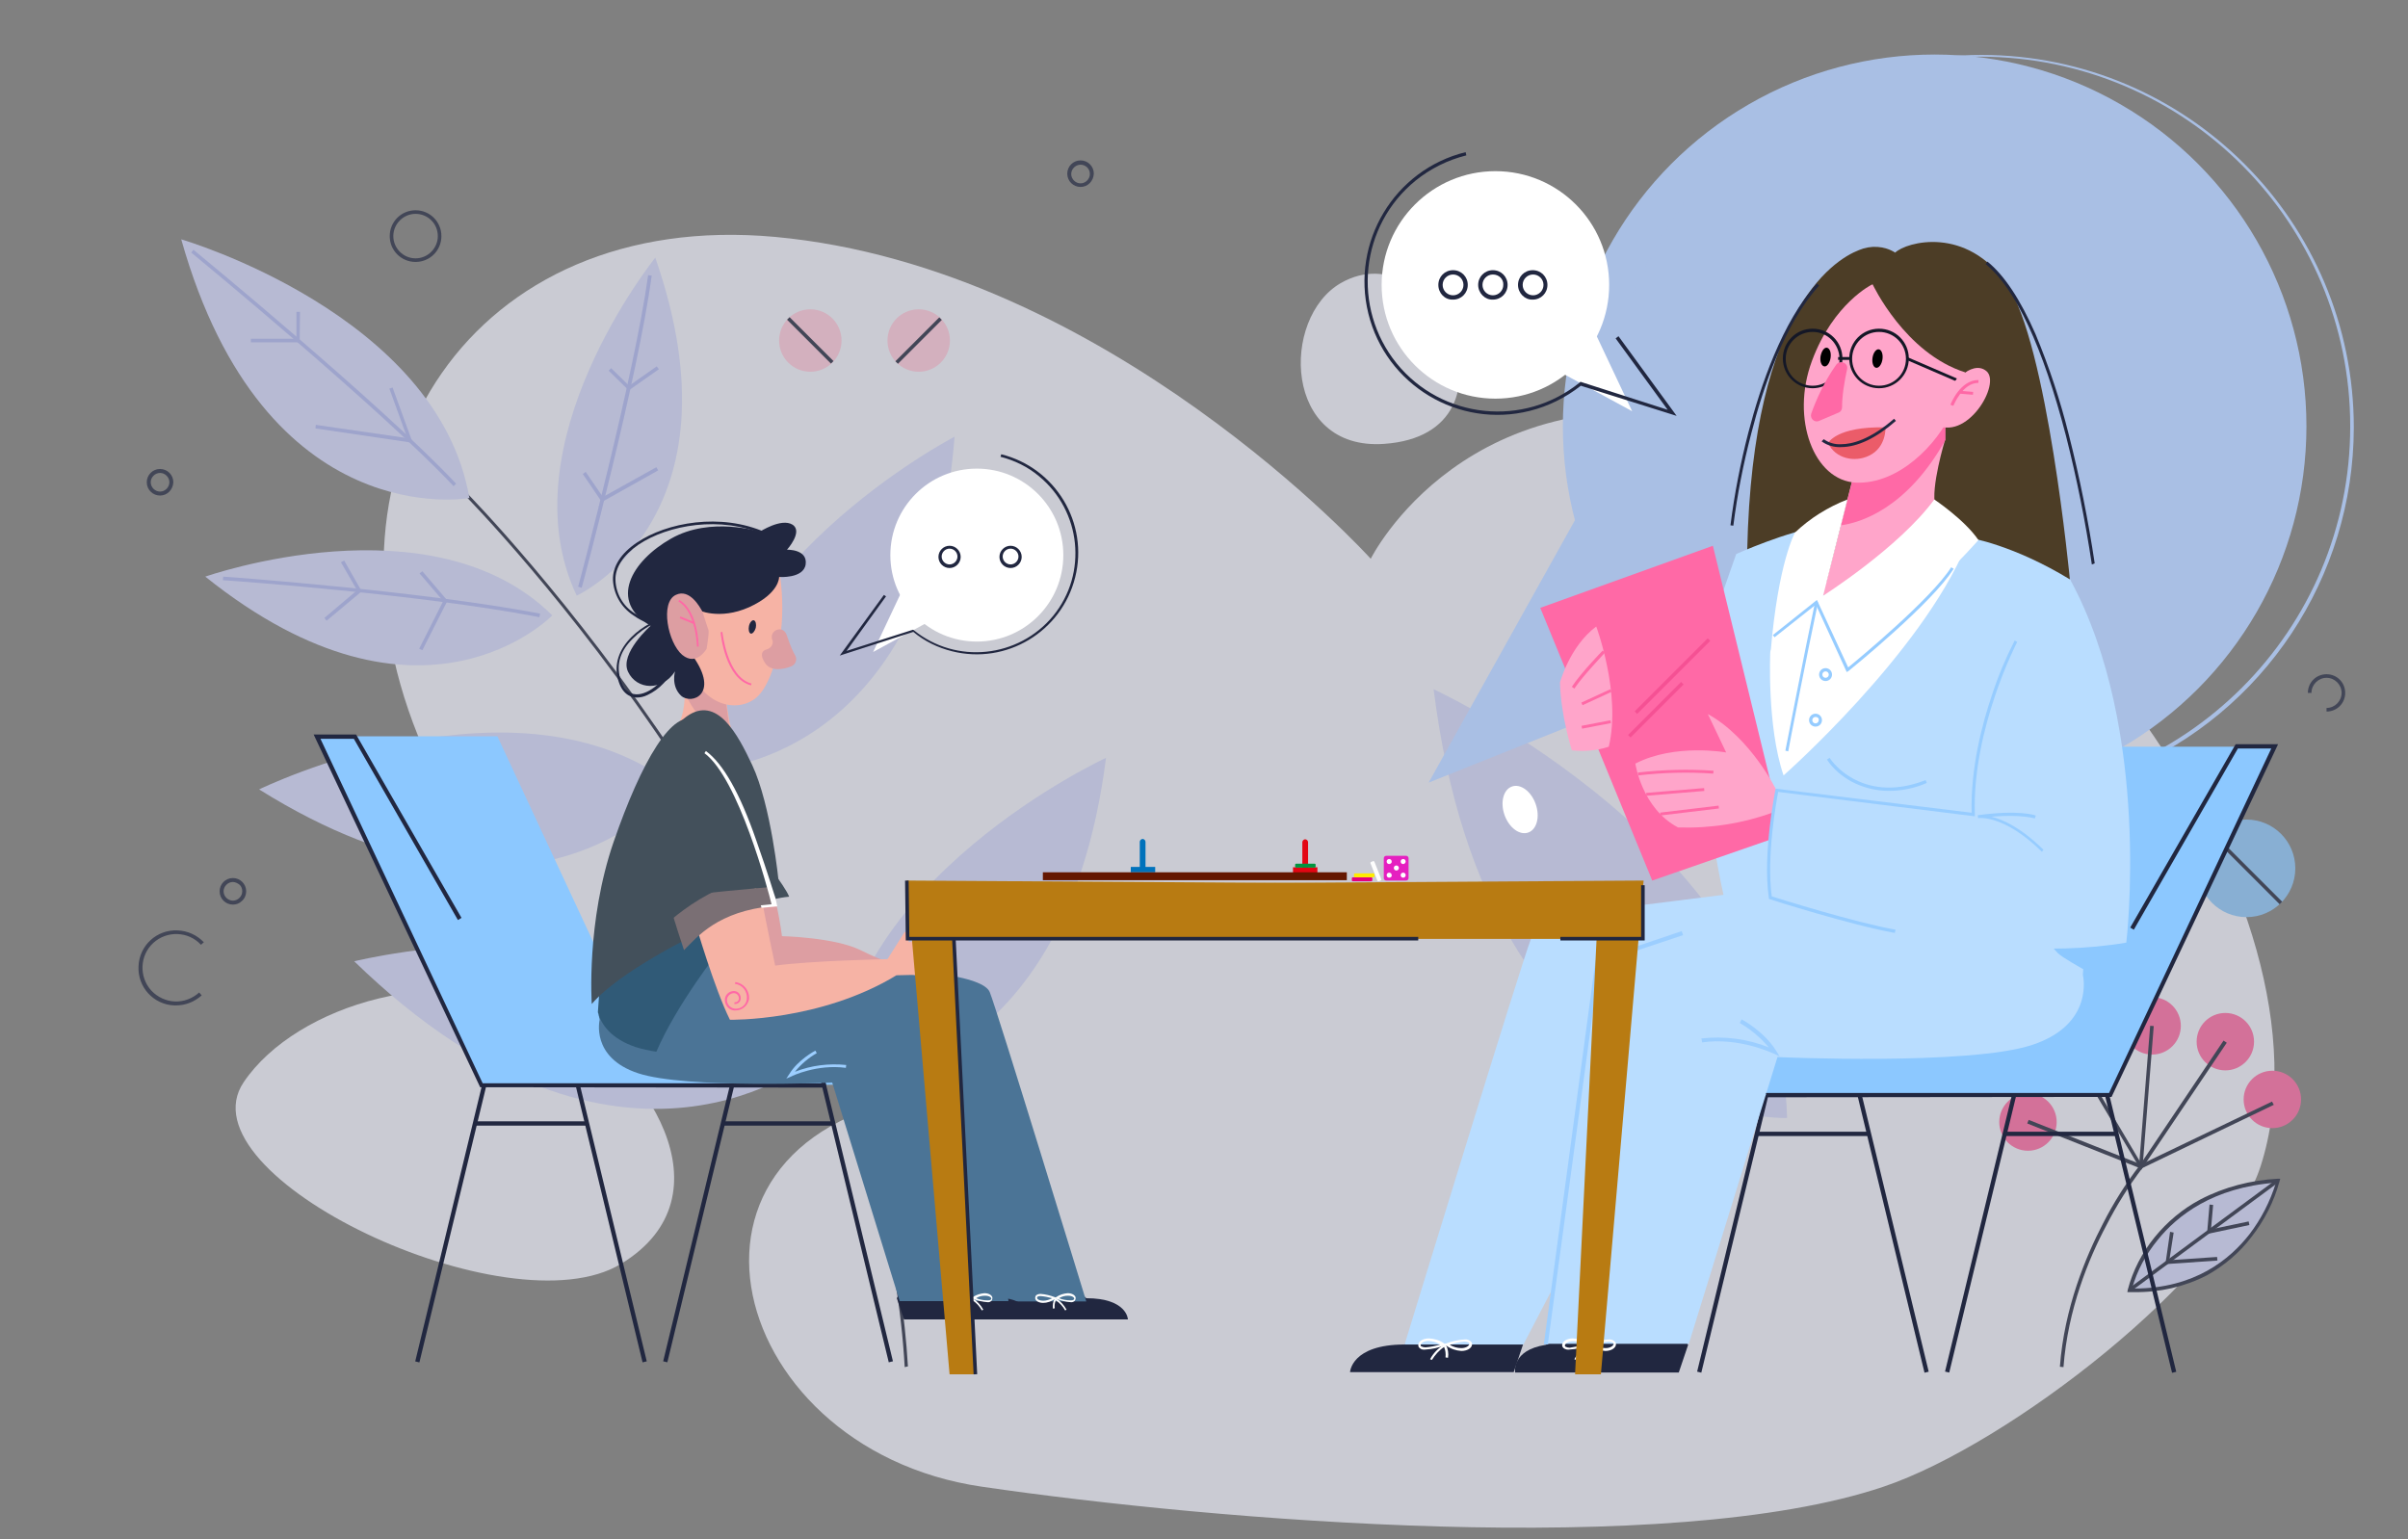 <svg xmlns="http://www.w3.org/2000/svg" xmlns:xlink="http://www.w3.org/1999/xlink" id="erh5b7g6pca1" viewBox="0 0 671 429"><rect x="0" y="0" width="671" height="429" fill="#808080" stroke="none"/><style>#erh5b7g6pca82 {animation: erh5b7g6pca82_c_o 3000ms linear infinite alternate-reverse forwards}@keyframes erh5b7g6pca82_c_o { 0% {opacity: 1} 26.667% {opacity: 1} 30% {opacity: 0} 33.333% {opacity: 1} 60% {opacity: 0.96} 63.333% {opacity: 0} 66.667% {opacity: 1} 70% {opacity: 1} 73.333% {opacity: 0} 76.667% {opacity: 1} 100% {opacity: 1} }#erh5b7g6pca101 {animation: erh5b7g6pca101_c_o 3000ms linear infinite alternate-reverse forwards}@keyframes erh5b7g6pca101_c_o { 0% {opacity: 0} 36.667% {opacity: 0} 40% {opacity: 0.5} 43.333% {opacity: 1} 86.667% {opacity: 0} 90% {opacity: 0.5} 93.333% {opacity: 1} 100% {opacity: 1} }#erh5b7g6pca102 {animation: erh5b7g6pca102_c_o 3000ms linear infinite alternate-reverse forwards}@keyframes erh5b7g6pca102_c_o { 0% {opacity: 0} 26.667% {opacity: 0} 30% {opacity: 0.5} 33.333% {opacity: 1} 80% {opacity: 0.5} 83.333% {opacity: 1} 86.667% {opacity: 0} 100% {opacity: 0} }#erh5b7g6pca103 {animation: erh5b7g6pca103_c_o 3000ms linear infinite alternate-reverse forwards}@keyframes erh5b7g6pca103_c_o { 0% {opacity: 0} 16.667% {opacity: 0} 20% {opacity: 0.5} 23.333% {opacity: 1} 70% {opacity: 0} 73.333% {opacity: 0.5} 76.667% {opacity: 1} 100% {opacity: 1} }#erh5b7g6pca130 {animation: erh5b7g6pca130_c_o 3000ms linear infinite alternate-reverse forwards}@keyframes erh5b7g6pca130_c_o { 0% {opacity: 0} 26.667% {opacity: 0} 30% {opacity: 0.5} 33.333% {opacity: 1} 76.667% {opacity: 0} 80% {opacity: 0.5} 83.333% {opacity: 1} 100% {opacity: 1} }#erh5b7g6pca131 {animation: erh5b7g6pca131_c_o 3000ms linear infinite alternate-reverse forwards}@keyframes erh5b7g6pca131_c_o { 0% {opacity: 0} 13.333% {opacity: 0} 16.667% {opacity: 0.5} 20% {opacity: 1} 66.667% {opacity: 0} 70% {opacity: 0.5} 73.333% {opacity: 1} 100% {opacity: 1} }#erh5b7g6pca132 {animation: erh5b7g6pca132_c_o 3000ms linear infinite alternate-reverse forwards}@keyframes erh5b7g6pca132_c_o { 0% {opacity: 0} 3.333% {opacity: 0.5} 6.667% {opacity: 1} 53.333% {opacity: 0} 56.667% {opacity: 0.5} 60% {opacity: 1} 100% {opacity: 1} }#erh5b7g6pca141 {animation: erh5b7g6pca141_c_o 3000ms linear infinite alternate-reverse forwards}@keyframes erh5b7g6pca141_c_o { 0% {opacity: 1} 3.333% {opacity: 0} 6.667% {opacity: 1} 33.333% {opacity: 0.96} 36.667% {opacity: 0} 40% {opacity: 1} 43.333% {opacity: 1} 46.667% {opacity: 0} 50% {opacity: 1} 100% {opacity: 1} }#erh5b7g6pca142 {animation: erh5b7g6pca142_c_o 3000ms linear infinite alternate-reverse forwards}@keyframes erh5b7g6pca142_c_o { 0% {opacity: 1} 3.333% {opacity: 0} 6.667% {opacity: 1} 33.333% {opacity: 0.96} 36.667% {opacity: 0} 40% {opacity: 1} 43.333% {opacity: 1} 46.667% {opacity: 0} 50% {opacity: 1} 100% {opacity: 1} }#erh5b7g6pca189_to {animation: erh5b7g6pca189_to__to 3000ms linear infinite alternate-reverse forwards}@keyframes erh5b7g6pca189_to__to { 0% {transform: translate(-9px,0px)} 10% {transform: translate(-9px,0px)} 30% {transform: translate(45px,0px)} 50% {transform: translate(15px,0px)} 66.667% {transform: translate(-1px,0px)} 83.333% {transform: translate(0px,0px)} 100% {transform: translate(0px,0px)} }#erh5b7g6pca192_to {animation: erh5b7g6pca192_to__to 3000ms linear infinite alternate-reverse forwards}@keyframes erh5b7g6pca192_to__to { 0% {transform: translate(0px,0px)} 40% {transform: translate(-19px,0px)} 56.667% {transform: translate(-45px,0px)} 76.667% {transform: translate(-16px,0px)} 90% {transform: translate(5px,0px)} 100% {transform: translate(5px,0px)} }</style><g id="erh5b7g6pca2" opacity="0.65"><path id="erh5b7g6pca3" d="M481.8,108.9C408.1,93.5,381.5,147.2,381.5,147.2C381.5,147.2,308.1,66,215.5,57.5C131.4,49.8,85.2,120,116,196.5C148.1,276.5,263.1,296,263.1,296C178.4,304.5,199.8,395.1,273.1,405.8C338.1,415.3,464.9,425.9,524.4,405.8C559.4,394,619.6,347.3,629.5,316.4C652.4,244.7,568.9,127.1,481.8,108.9Z" transform="matrix(1 0 0 1 0.464 8.522)" fill="rgb(241,243,255)" stroke="none" stroke-width="1"></path><path id="erh5b7g6pca4" d="M115.8,73C111.8,73,108.6,69.8,108.6,65.8C108.6,61.8,111.8,58.6,115.8,58.6C119.8,58.6,123,61.8,123,65.8C123,69.8,119.8,73,115.8,73ZM115.8,59.6C112.4,59.6,109.6,62.4,109.6,65.8C109.6,69.2,112.4,72,115.8,72C119.2,72,122,69.2,122,65.8C122,62.3,119.2,59.6,115.8,59.6Z" fill="rgb(33,39,64)" stroke="none" stroke-width="1"></path><path id="erh5b7g6pca5" d="M44.6,138.1C42.6,138.1,40.9,136.5,40.9,134.4C40.9,132.4,42.5,130.7,44.6,130.7C46.6,130.7,48.3,132.3,48.3,134.4L48.3,134.4C48.2,136.5,46.6,138.1,44.6,138.1ZM44.6,131.8C43.2,131.8,42,133,42,134.4C42,135.8,43.2,137,44.6,137C46,137,47.2,135.8,47.2,134.4L47.2,134.4C47.2,133,46,131.8,44.6,131.8Z" fill="rgb(33,39,64)" stroke="none" stroke-width="1"></path><path id="erh5b7g6pca6" d="M57.2,160.7C57.2,160.7,120.5,138.4,153.9,171.5C153.9,171.5,117.6,209.1,57.2,160.7Z" fill="rgb(212,217,255)" stroke="none" stroke-width="1"></path><path id="erh5b7g6pca7" d="M182.6,71.8C182.6,71.8,140.7,123.8,160.7,166C160.7,166,207.9,144.5,182.6,71.8Z" fill="rgb(212,217,255)" stroke="none" stroke-width="1"></path><path id="erh5b7g6pca8" d="M252.1,381C248.4,315.6,215.2,253,188.1,212C158.7,167.6,129.8,138.3,129.5,138L130.1,137.4C130.4,137.7,159.3,167.1,188.8,211.5C206.1,237.6,220.2,263.8,230.7,289.2C243.8,321,251.3,351.9,253,380.8L252.1,381Z" fill="rgb(33,39,64)" stroke="none" stroke-width="1"></path><path id="erh5b7g6pca9" d="M50.5,66.7C50.5,66.7,122,87.5,130.8,138.8C130.8,138.8,73.8,149.3,50.5,66.7Z" fill="rgb(212,217,255)" stroke="none" stroke-width="1"></path><path id="erh5b7g6pca10" d="M150.3,172C116.7,165.5,62.7,161.7,62.1,161.7L62.2,160.7C62.7,160.7,116.8,164.6,150.5,171L150.3,172Z" fill="rgb(174,183,245)" stroke="none" stroke-width="1"></path><path id="erh5b7g6pca11" d="M162.1,163.8L161.1,163.5C161.3,162.9,176.8,104.5,180.6,76.7L181.6,76.8C177.9,104.7,162.3,163.2,162.1,163.8Z" fill="rgb(174,183,245)" stroke="none" stroke-width="1"></path><path id="erh5b7g6pca12" d="M126.4,135.5C106,113.8,53.8,70.8,53.3,70.4L53.9,69.6C54.4,70,106.7,113,127.1,134.8L126.4,135.5Z" fill="rgb(174,183,245)" stroke="none" stroke-width="1"></path><path id="erh5b7g6pca13" d="M91,173L90.4,172.2L99.5,164.5L95,156.7L95.9,156.2L100.8,164.8L91,173Z" fill="rgb(174,183,245)" stroke="none" stroke-width="1"></path><path id="erh5b7g6pca14" d="M117.7,181.2L116.8,180.8L123.5,167.5L116.9,159.8L117.7,159.2L124.7,167.4L117.7,181.2Z" fill="rgb(174,183,245)" stroke="none" stroke-width="1"></path><path id="erh5b7g6pca15" d="M167.7,139.9L162.4,132.1L163.2,131.5L168,138.5L182.9,130.2L183.4,131.1L167.7,139.9Z" fill="rgb(174,183,245)" stroke="none" stroke-width="1"></path><path id="erh5b7g6pca16" d="M175.2,108.8L169.6,103.3L170.3,102.6L175.3,107.5L183,102.1L183.6,102.9L175.2,108.8Z" fill="rgb(174,183,245)" stroke="none" stroke-width="1"></path><path id="erh5b7g6pca17" d="M83.5,95.4L69.9,95.4L69.9,94.4L82.6,94.4L82.6,86.9L83.6,86.9L83.5,95.4Z" fill="rgb(174,183,245)" stroke="none" stroke-width="1"></path><path id="erh5b7g6pca18" d="M115,123.4L87.9,119.4L88,118.4L113.5,122.1L108.5,108.3L109.4,108L115,123.4Z" fill="rgb(174,183,245)" stroke="none" stroke-width="1"></path><path id="erh5b7g6pca19" d="M67.9,301.6C50.2,327.8,141.9,371.2,173.1,352.2C204.3,333.2,180.2,295.8,154.4,282.6C124.7,267.5,82.6,279.8,67.9,301.6Z" fill="rgb(241,243,255)" stroke="none" stroke-width="1"></path><circle id="erh5b7g6pca20" r="13.6" transform="matrix(1 0 0 1 626 242)" fill="rgb(140,200,255)" stroke="none" stroke-width="1"></circle><rect id="erh5b7g6pca21" width="1" height="27.2" rx="0" ry="0" transform="matrix(0.707 -0.707 0.707 0.707 616.006 232.782)" fill="rgb(33,39,64)" stroke="none" stroke-width="1"></rect><path id="erh5b7g6pca22" d="M373.6,78.9C356.8,88.6,357.6,125.7,385.7,123.7C426.2,120.9,400.4,63.5,373.6,78.9Z" fill="rgb(241,243,255)" stroke="none" stroke-width="1"></path><path id="erh5b7g6pca23" d="M648.3,198.3L648.3,197.3C650.6,197.3,652.5,195.4,652.5,193.1C652.5,190.8,650.6,188.9,648.3,188.9C646,188.9,644.1,190.8,644.1,193.1L643.1,193.1C643.1,190.2,645.4,187.9,648.3,187.9C651.2,187.9,653.5,190.2,653.5,193.1C653.5,196,651.2,198.3,648.3,198.3Z" fill="rgb(33,39,64)" stroke="none" stroke-width="1"></path><path id="erh5b7g6pca24" d="M402.3,65.7C400.3,65.7,398.6,64.1,398.6,62C398.6,60,400.2,58.3,402.3,58.3C404.3,58.3,406,59.9,406,62C406,62,406,62,406,62C406,64,404.3,65.7,402.3,65.7ZM402.3,59.4C400.9,59.4,399.7,60.6,399.7,62C399.7,63.4,400.9,64.6,402.3,64.6C403.7,64.6,404.9,63.4,404.9,62C404.9,62,404.9,62,404.9,62C404.9,60.6,403.8,59.4,402.3,59.4L402.3,59.4Z" fill="rgb(33,39,64)" stroke="none" stroke-width="1"></path><path id="erh5b7g6pca25" d="M301.1,52.1C299.1,52.1,297.4,50.5,297.4,48.4C297.4,46.4,299,44.7,301.1,44.7C303.1,44.7,304.8,46.3,304.8,48.4C304.7,50.5,303.1,52.1,301.1,52.1ZM301.1,45.9C299.7,45.9,298.5,47.1,298.5,48.5C298.5,49.9,299.7,51.1,301.1,51.1C302.5,51.1,303.7,49.9,303.7,48.5C303.7,47,302.5,45.9,301.1,45.9L301.1,45.9Z" fill="rgb(33,39,64)" stroke="none" stroke-width="1"></path><path id="erh5b7g6pca26" d="M72.2,220C72.2,220,144.1,184.8,188.3,219.3C188.2,219.3,150.5,268.9,72.2,220Z" fill="rgb(212,217,255)" stroke="none" stroke-width="1"></path><path id="erh5b7g6pca27" d="M266,121.7C266,121.7,194.9,158.6,196.4,214.6C196.5,214.6,258.8,213.7,266,121.7Z" fill="rgb(212,217,255)" stroke="none" stroke-width="1"></path><path id="erh5b7g6pca28" d="M512.2,78.2C512.2,78.2,515.7,75.7,516.2,78.5C516.9,82.8,505.2,85.1,505.2,85.1C505.2,85.1,509.2,80,510,79.7C510.7,79.3,511.5,78.8,512.2,78.2Z" fill="rgb(255,105,166)" stroke="none" stroke-width="1"></path><circle id="erh5b7g6pca29" r="8" transform="matrix(1 0 0 1 633.2 306.4)" fill="rgb(255,105,166)" stroke="none" stroke-width="1"></circle><circle id="erh5b7g6pca30" r="8" transform="matrix(1 0 0 1 620.1 290.3)" fill="rgb(255,105,166)" stroke="none" stroke-width="1"></circle><circle id="erh5b7g6pca31" r="8" transform="matrix(1 0 0 1 599.7 285.9)" fill="rgb(255,105,166)" stroke="none" stroke-width="1"></circle><circle id="erh5b7g6pca32" r="8" transform="matrix(1 0 0 1 579.2 295.7)" fill="rgb(255,105,166)" stroke="none" stroke-width="1"></circle><circle id="erh5b7g6pca33" r="8" transform="matrix(1 0 0 1 565.1 312.7)" fill="rgb(255,105,166)" stroke="none" stroke-width="1"></circle><path id="erh5b7g6pca34" d="M596.6,325.7L596.4,325.6L564.9,313.1L565.3,312.1L596.6,324.5L633.1,307L633.6,307.9L596.6,325.7Z" fill="rgb(33,39,64)" stroke="none" stroke-width="1"></path><path id="erh5b7g6pca35" d="M596.6,326.1L578.7,296L579.6,295.5L596.6,324.2L619.6,290L620.5,290.6L596.6,326.1Z" fill="rgb(33,39,64)" stroke="none" stroke-width="1"></path><rect id="erh5b7g6pca36" width="39.3" height="1" rx="0" ry="0" transform="matrix(0.079 -0.997 0.997 0.079 596.048 325.06)" fill="rgb(33,39,64)" stroke="none" stroke-width="1"></rect><path id="erh5b7g6pca37" d="M575,381L574,380.9C575.2,364.6,581.2,350.2,586,341C588.9,335.3,592.3,329.9,596.2,324.8L597,325.5C593.2,330.5,589.8,335.9,586.9,341.6C582.1,350.6,576.2,364.9,575,381Z" fill="rgb(33,39,64)" stroke="none" stroke-width="1"></path><path id="erh5b7g6pca38" d="M593.4,359.6C593.4,359.6,599.4,331.3,634.8,329C634.8,329,627.5,360.4,593.4,359.6Z" fill="rgb(212,217,255)" stroke="none" stroke-width="1"></path><path id="erh5b7g6pca39" d="M594.7,360.1C594.3,360.1,593.9,360.1,593.4,360.1L592.8,360.1L592.9,359.5C594.3,354.1,596.9,349.1,600.4,344.8C603.9,340.5,608.2,336.9,613.1,334.3C619.8,330.8,627.2,328.9,634.7,328.5L635.4,328.5L635.2,329.2C633.7,334.8,631,340.1,627.4,344.7C624.1,349.1,619.8,352.7,615,355.4C608.8,358.6,601.8,360.2,594.7,360.1ZM594.1,359.1C594.3,359.1,594.5,359.1,594.7,359.1C611.6,359.1,621.4,350.9,626.8,344C630.1,339.7,632.6,334.8,634.2,329.6C616.6,330.9,606.6,338.9,601.3,345.5C598,349.5,595.5,354.1,594.1,359.1L594.1,359.1Z" fill="rgb(33,39,64)" stroke="none" stroke-width="1"></path><rect id="erh5b7g6pca40" width="51.5" height="1" rx="0" ry="0" transform="matrix(0.804 -0.594 0.594 0.804 593.117 359.136)" fill="rgb(33,39,64)" stroke="none" stroke-width="1"></rect><path id="erh5b7g6pca41" d="M603.4,352.3L604.7,343.3L605.7,343.5L604.5,351.2L617.8,350.3L617.9,351.3L603.4,352.3Z" fill="rgb(33,39,64)" stroke="none" stroke-width="1"></path><path id="erh5b7g6pca42" d="M615,343.9L615.7,335.7L616.7,335.8L616.1,342.6L626.6,340.4L626.8,341.4L615,343.9Z" fill="rgb(33,39,64)" stroke="none" stroke-width="1"></path><path id="erh5b7g6pca43" d="M98.7,267.9C98.7,267.9,186.5,246.1,227,294.8C227,294.8,173.5,340.6,98.7,267.9Z" fill="rgb(212,217,255)" stroke="none" stroke-width="1"></path><circle id="erh5b7g6pca44" r="8.7" transform="matrix(1 0 0 1 225.8 94.9)" fill="rgb(255,201,223)" stroke="none" stroke-width="1"></circle><rect id="erh5b7g6pca45" width="1" height="17.3" rx="0" ry="0" transform="matrix(0.707 -0.707 0.707 0.707 219.317 89.098)" fill="rgb(33,39,64)" stroke="none" stroke-width="1"></rect><circle id="erh5b7g6pca46" r="8.7" transform="matrix(1 0 0 1 256 94.9)" fill="rgb(255,201,223)" stroke="none" stroke-width="1"></circle><rect id="erh5b7g6pca47" width="17.3" height="1" rx="0" ry="0" transform="matrix(0.707 -0.707 0.707 0.707 249.508 100.676)" fill="rgb(33,39,64)" stroke="none" stroke-width="1"></rect><path id="erh5b7g6pca48" d="M49,280.2C48.9,280.2,48.7,280.2,48.6,280.2C42.8,280,38.3,275.1,38.6,269.3C38.8,263.5,43.7,259,49.5,259.3C52.3,259.4,54.9,260.6,56.8,262.6L56,263.3C52.5,259.5,46.5,259.3,42.7,262.8C38.9,266.3,38.7,272.3,42.2,276.1C43.9,277.9,46.3,279,48.7,279.1C51.2,279.2,53.6,278.3,55.5,276.6L56.2,277.4C54.2,279.2,51.7,280.2,49,280.2Z" fill="rgb(33,39,64)" stroke="none" stroke-width="1"></path><path id="erh5b7g6pca49" d="M64.9,252.1L64.9,252.1C62.9,252.1,61.2,250.5,61.2,248.4C61.2,246.4,62.8,244.7,64.9,244.7C66.9,244.7,68.6,246.3,68.6,248.4C68.6,249.4,68.2,250.4,67.4,251.1C66.7,251.8,65.8,252.1,64.9,252.1ZM64.9,245.8C63.5,245.8,62.3,247,62.3,248.4C62.3,249.8,63.5,251,64.9,251C66.3,251,67.5,249.8,67.5,248.4C67.5,247.7,67.3,247.1,66.8,246.6C66.3,246.2,65.6,245.8,64.9,245.8L64.9,245.8Z" fill="rgb(33,39,64)" stroke="none" stroke-width="1"></path><path id="erh5b7g6pca50" d="M308.2,211.2C308.2,211.2,234.2,245.3,233.1,302.3C233,302.3,296.4,304.3,308.2,211.2Z" fill="rgb(212,217,255)" stroke="none" stroke-width="1"></path><path id="erh5b7g6pca51" d="M495.2,294.1C493.7,219.3,396.7,174.6,396.7,174.6C412,296.8,495.2,294.1,495.2,294.1Z" transform="matrix(1 0 0 1 2.779 17.478)" fill="rgb(212,217,255)" stroke="none" stroke-width="1"></path></g><g id="erh5b7g6pca52"><circle id="erh5b7g6pca53" r="103.6" transform="matrix(1 0 0 1 539.1 118.8)" fill="rgb(169,191,228)" stroke="none" stroke-width="1"></circle><path id="erh5b7g6pca54" d="M551.9,222.9C494.6,222.8,448.2,176.3,448.2,119C448.2,61.7,494.9,15.3,552.2,15.3C609.5,15.4,655.9,61.9,655.9,119.2C655.8,160.9,630.9,198.5,592.5,214.7C579.6,220.2,565.9,223,551.9,222.9ZM551.9,15.8C495,15.8,448.9,61.9,448.9,118.8C448.9,175.7,495,221.8,551.9,221.8C608.8,221.8,654.9,175.7,654.9,118.8C654.9,62,608.8,15.9,551.9,15.8L551.9,15.8Z" fill="rgb(169,191,228)" stroke="none" stroke-width="1"></path><path id="erh5b7g6pca55" d="M497.1,178.5L398.1,218.1L450,125L497.1,178.5Z" fill="rgb(169,191,228)" stroke="none" stroke-width="1"></path></g><g id="erh5b7g6pca56"><path id="erh5b7g6pca57" d="M194.7,186.7L190.6,188.5C190.6,188.5,191.8,197.4,188.8,202.4C188.8,202.4,204.8,211.6,204.7,207.5C204.6,205.2,203.3,201.5,203.3,201.5L202,193.2C200.8,191.6,199.6,190.2,198.2,188.8C197.1,187.9,195.9,187.2,194.7,186.7Z" fill="rgb(246,179,165)" stroke="none" stroke-width="1"></path><rect id="erh5b7g6pca58" width="1.2" height="83.9" rx="0" ry="0" transform="matrix(0.972 -0.235 0.235 0.972 159.339 298.122)" fill="rgb(33,39,64)" stroke="none" stroke-width="1"></rect><rect id="erh5b7g6pca59" width="83.9" height="1.2" rx="0" ry="0" transform="matrix(0.235 -0.972 0.972 0.235 115.702 379.407)" fill="rgb(33,39,64)" stroke="none" stroke-width="1"></rect><rect id="erh5b7g6pca60" width="83.9" height="1.2" rx="0" ry="0" transform="matrix(0.235 -0.972 0.972 0.235 184.796 379.375)" fill="rgb(33,39,64)" stroke="none" stroke-width="1"></rect><path id="erh5b7g6pca61" d="M100.3,213.9L99,205.2L138.6,205.2L176.9,287.4L234.2,292.2L234.2,302.3L210.9,302.3L198.1,294.4L143.5,295.3C140.5,290.1,138.4,284.5,137.3,278.6C135.4,268.5,100.3,213.9,100.3,213.9Z" fill="rgb(140,200,255)" stroke="none" stroke-width="1"></path><path id="erh5b7g6pca62" d="M88.4,205.2L134.2,302.4L210.8,302.4L210.8,292.7L146.9,288.7L98.9,205.2L88.4,205.2Z" fill="rgb(140,200,255)" stroke="none" stroke-width="1"></path><rect id="erh5b7g6pca63" width="31.2" height="1.2" rx="0" ry="0" transform="matrix(1 0 0 1 132.4 312.5)" fill="rgb(33,39,64)" stroke="none" stroke-width="1"></rect><rect id="erh5b7g6pca64" width="31.2" height="1.2" rx="0" ry="0" transform="matrix(1 0 0 1 201.3 312.5)" fill="rgb(33,39,64)" stroke="none" stroke-width="1"></rect><path id="erh5b7g6pca65" d="M134.2,303L133.8,303L87.4,204.7L99.2,204.7L99.4,205L128.6,255.8L127.6,256.4L98.6,205.9L89.3,205.9L134.5,301.9L230.1,301.9L230.1,303.1L134.2,303Z" fill="rgb(33,39,64)" stroke="none" stroke-width="1"></path><rect id="erh5b7g6pca66" width="1.2" height="83.9" rx="0" ry="0" transform="matrix(0.972 -0.235 0.235 0.972 227.939 298.111)" fill="rgb(33,39,64)" stroke="none" stroke-width="1"></rect><path id="erh5b7g6pca67" d="M214.1,241.3C214.1,241.3,217.3,255.5,217.9,260.9C217.9,260.9,232.5,261.2,239.8,264.8C247,268.4,249.1,268.4,249.1,268.4L237.2,271.5L210.7,271.5L201,263.4C201,263.4,202.8,248.5,202.8,248.6C202.8,248.7,210.2,243,210.2,243L214.1,241.3Z" fill="rgb(221,158,162)" stroke="none" stroke-width="1"></path><path id="erh5b7g6pca68" d="M197.5,216.6C190.5,212.3,217.9,244.3,219.9,249.9C214.2,250.4,208.8,252.8,204.6,256.8C197.8,263.4,197.1,247.2,197.5,245.5C197.8,243.8,198.4,235.1,198.6,232.9C198.8,230.6,198.9,224.9,198.6,224C198.3,223.1,195.5,219.2,195.5,219.2L197.5,216.6Z" fill="rgb(67,80,91)" stroke="none" stroke-width="1"></path><path id="erh5b7g6pca69" d="M281.5,354.8L277.5,361.8L279.5,367.7L314.3,367.7C314.3,367.7,314.1,361.8,302.7,361.8C302.7,361.8,296.4,356.2,295.5,355.9C294.6,355.6,286,354.8,285.4,354.8C284.8,354.9,281.5,354.8,281.5,354.8Z" fill="rgb(33,39,64)" stroke="none" stroke-width="1"></path><path id="erh5b7g6pca70" d="M258.8,271.1C258.8,271.1,274.1,272.3,275.8,276.5C277.6,280.7,302.7,362.7,302.7,362.7L277.4,362.7L256.8,323.2C256.8,323.2,249.4,310,249.8,304C250.2,298.1,246.5,284.5,246.5,284.5L232,273.3L237.8,269.2L251.4,269.2L253.2,270L258.8,271.1Z" fill="rgb(75,116,150)" stroke="none" stroke-width="1"></path><path id="erh5b7g6pca71" d="M253.9,354.8L249.9,361.8L251.9,367.7L286.7,367.7C286.7,367.7,287.5,362.9,280.2,361.8C280.2,361.8,263.1,355.5,262.2,355.2C260.8,354.9,259.3,354.8,257.8,354.8C257.2,354.9,253.9,354.8,253.9,354.8Z" fill="rgb(33,39,64)" stroke="none" stroke-width="1"></path><path id="erh5b7g6pca72" d="M167.1,284.2C167.1,284.2,164.5,294.7,177.8,299.1C191.1,303.5,231.9,301.7,231.9,301.7L250.7,362.6L281,362.6C281,362.6,273.7,285,270,281.3C266.3,277.6,247.5,270.8,247.5,270.8L222.3,273.2L199.4,265.6C199.4,265.6,180.6,269.5,179.8,270.8C179,272.1,173,278.6,172.2,279.4C171.4,280.2,166.8,282.8,166.8,282.8L167.1,284.2Z" fill="rgb(75,116,150)" stroke="none" stroke-width="1"></path><path id="erh5b7g6pca73" d="M198.9,258.4C198.9,258.4,180.1,262.3,179.3,263.6C178.5,264.9,172.5,271.4,171.7,272.2C170.2,273.3,168.7,274.2,167.1,275.1L166.6,282.1C167.5,285.4,170.1,289.4,177.1,291.8C179,292.4,180.9,292.8,182.9,293.1C188.6,279.8,200.5,264.8,200.5,264.8L204.9,260.3L198.9,258.4Z" fill="rgb(48,90,119)" stroke="none" stroke-width="1"></path><path id="erh5b7g6pca74" d="M197.5,258.7C197.5,258.7,197.3,258.8,197,258.9C193.6,260.5,172.6,270.7,164.9,279.8C164.9,279.8,163.3,256.9,171,234.6C178.7,212.3,187.5,197,194.1,200.8L200.1,200.4L203.1,204.6L204.5,205.1C204.2,204.8,212.7,230,212.7,231.2C213,247.9,208.1,258.9,208.1,258.9C208.1,258.9,201.5,260.7,201.2,260.4C200.9,260.1,197.5,258.7,197.5,258.7Z" fill="rgb(67,80,91)" stroke="none" stroke-width="1"></path><circle id="erh5b7g6pca75" r="24.1" transform="matrix(1 0 0 1 272.2 154.7)" fill="rgb(255,255,255)" stroke="none" stroke-width="1"></circle><path id="erh5b7g6pca76" d="M252.3,162.6L243.3,181.7L263.5,170.7L254.6,163.2L252.3,162.6Z" fill="rgb(255,255,255)" stroke="none" stroke-width="1"></path><path id="erh5b7g6pca77" d="M234,182.7L246.3,165.8L246.9,166.2L235.9,181.4L254.4,175.5L254.6,175.6C266.4,185.2,283.8,183.4,293.5,171.6C303.1,159.8,301.3,142.4,289.5,132.7C286.4,130.1,282.7,128.3,278.8,127.3L279,126.6C294.2,130.4,303.4,145.8,299.6,160.9C295.8,176.1,280.4,185.3,265.3,181.5C261.3,180.5,257.6,178.7,254.5,176.1L234,182.7Z" fill="rgb(33,39,64)" stroke="none" stroke-width="1"></path><path id="erh5b7g6pca78" d="M246.8,272L244.2,273.5L232.9,273.5L239.9,270.3L245.7,269.2L246.9,271.3L246.8,272Z" fill="rgb(33,39,64)" stroke="none" stroke-width="1"></path><path id="erh5b7g6pca79" d="M198.2,188.7C197.1,187.9,196,187.2,194.7,186.7L190.6,188.5C190.8,190,190.8,191.5,190.8,193.1C192.9,197.5,196.8,204.2,203.2,202.5L202,193.1C200.8,191.5,199.5,190.1,198.2,188.7Z" fill="rgb(221,158,162)" stroke="none" stroke-width="1"></path><path id="erh5b7g6pca80" d="M217.3,178.5C217.3,178.5,215.7,189.4,211.3,193.9C206.9,198.4,196.9,198.1,191.9,186.1C191.9,186.1,185.3,183.8,185.4,183.3C185.5,182.8,184.2,169.5,184.1,169.1C183.9,168.7,191.6,158.2,191.8,158.1C192,158.1,202.9,160.7,202.9,160.7C202.9,160.7,206.8,160.5,207.1,160.6C207.4,160.6,216.2,159.3,216.2,159.3L217.4,160.7C218.2,166.6,218.2,172.6,217.3,178.5Z" fill="rgb(246,179,165)" stroke="none" stroke-width="1"></path><path id="erh5b7g6pca81" d="M209.3,191C202.1,189.2,200.8,176.7,200.8,176.2L201.3,176.1C201.3,176.2,202.6,188.7,209.4,190.5L209.3,191Z" fill="rgb(255,105,166)" stroke="none" stroke-width="1"></path><path id="erh5b7g6pca82" d="M210.6,174.4C210.8,173.4,210.6,172.5,210.1,172.3C209.6,172.1,208.9,172.9,208.7,173.9C208.5,174.9,208.7,175.8,209.2,176C209.7,176.1,210.3,175.4,210.6,174.4Z" transform="matrix(1 0 0 1 0 0.581)" fill="rgb(33,39,64)" stroke="none" stroke-width="1"></path><path id="erh5b7g6pca83" d="M194.3,169.9C194.3,169.9,200.3,173,208.8,169.2C217.3,165.3,217.1,160.8,217.1,160.8C217.1,160.8,223.9,161.3,224.5,157.3C225.1,153,219.3,153.2,219.3,153.2C219.3,153.2,223.9,148.1,220.8,146.2C217.7,144.3,211.7,148.2,211.7,148.2C211.7,148.2,198.1,143.8,187,150.1C175.9,156.4,169.5,167.6,181.3,174.4C181.3,174.4,172.6,182.1,175,187.2C177.4,192.3,184.5,192.7,188.1,187.1C188.1,187.1,186.9,191.2,189.8,193.9C192.7,196.5,200.6,193.5,193.1,182.9L191,176.7C191,176.7,194,174.2,194.3,173.8C194.6,173.4,194.2,173.2,194.4,172.4C194.4,171.4,194.4,170.7,194.3,169.9Z" fill="rgb(33,39,64)" stroke="none" stroke-width="1"></path><path id="erh5b7g6pca84" d="M215.1,178C214.6,175.5,218.1,174.3,219.1,176.7C219.3,177.1,219.4,177.5,219.5,177.8C220.3,180.1,221,181.7,221.6,182.7C222.2,183.8,221.7,185.2,220.5,185.7C218.2,186.6,214.8,187.2,213.2,184.8C211.6,182.4,212.4,181.3,213.6,181C214.7,180.7,215.5,179.7,215.3,178.6C215.2,178.4,215.2,178.2,215.1,178Z" fill="rgb(221,158,162)" stroke="none" stroke-width="1"></path><path id="erh5b7g6pca85" d="M195.8,170.6C195.8,170.6,195.8,170.5,195.7,170.4C195.1,169.3,192.2,163.9,188.3,165.8C183.9,167.9,186.1,179.1,190.1,182.5C194.1,185.8,196.9,180.8,196.9,180.8C196.9,180.8,197.7,176.2,197.4,175.5C197.1,174.8,195.8,170.6,195.8,170.6Z" fill="rgb(221,158,162)" stroke="none" stroke-width="1"></path><path id="erh5b7g6pca86" d="M194.7,180.2L194.2,180.2C194.2,180.1,194,170.5,189,167.6L189.3,167.2C194.5,170.2,194.7,179.8,194.7,180.2Z" fill="rgb(255,105,166)" stroke="none" stroke-width="1"></path><path id="erh5b7g6pca87" d="M193.3,173.9L189.4,172.3L189.6,171.8L193.5,173.4L193.3,173.9Z" fill="rgb(255,105,166)" stroke="none" stroke-width="1"></path><path id="erh5b7g6pca88" d="M193.8,257.4C193.8,257.4,199.1,275.6,203.4,284.2C203.4,284.2,228.6,284.7,249.8,271.8L254.1,271.7L258.4,272L260.8,270.5L264.3,267.2L261,260.5L253.2,262.6L253.3,260L252.1,259.7L247.3,267.3C247.3,267.3,226.5,267.7,216,269.1C216,269.1,213.5,257.3,212.3,250.8C211.1,244.4,208.3,249.7,208.4,250C208.5,250.3,201.7,251.6,201.3,252.3C200.9,253,197.7,255.5,197.1,255.8C196.2,256.1,193.8,257.4,193.8,257.4Z" fill="rgb(246,179,165)" stroke="none" stroke-width="1"></path><path id="erh5b7g6pca89" d="M205,281.6C204.8,281.6,204.7,281.6,204.5,281.6C202.9,281.4,201.8,279.9,202,278.3C202.2,277,203.4,276.1,204.7,276.2C205.8,276.3,206.5,277.3,206.4,278.4C206.3,279.3,205.5,279.9,204.6,279.8L204.7,279.3C205.3,279.4,205.8,279,205.9,278.4C206,277.6,205.4,276.9,204.7,276.8C203.7,276.7,202.8,277.4,202.6,278.4C202.4,279.7,203.4,280.9,204.7,281.1C206.4,281.3,207.9,280.1,208.1,278.5C208.1,278.5,208.1,278.5,208.1,278.5C208.4,276.4,206.9,274.4,204.8,274.2C204.8,274.2,204.8,274.2,204.8,274.2L204.9,273.7C207.3,274,209,276.2,208.7,278.6C208.7,278.6,208.7,278.6,208.7,278.6C208.3,280.3,206.8,281.6,205,281.6L205,281.6Z" fill="rgb(255,105,166)" stroke="none" stroke-width="1"></path><path id="erh5b7g6pca90" d="M214.7,247.2C214.7,247.2,190.3,249.3,189.1,250C188.1,250.6,188.9,253.4,187.5,255.1C188.2,257.4,189.3,260.9,190.6,264.8C194.4,261,200,254,215.3,252.5C215.1,250.8,214.9,249,214.7,247.2Z" fill="rgb(122,111,116)" stroke="none" stroke-width="1"></path><path id="erh5b7g6pca91" d="M184.3,258.8C184.3,258.8,201.5,241.5,217,245.9C217,245.9,214.9,224.5,209.6,213.2C205.6,204.7,199.8,193.6,191.3,199.7C182.8,205.8,176.2,226.8,184.3,258.8Z" fill="rgb(67,80,91)" stroke="none" stroke-width="1"></path><path id="erh5b7g6pca92" d="M267.5,363.1L267.5,363.1C266.3,363.1,265.5,362.6,265.3,362C265.2,361.7,265.3,361.3,265.5,361C265.9,360.7,266.3,360.6,266.8,360.6C268.1,360.7,269.4,361,270.7,361.5L271.2,361.7L270.8,362C269.8,362.7,268.6,363.1,267.5,363.1ZM266.8,361.2C266.5,361.2,266.2,361.2,265.9,361.4C265.8,361.5,265.7,361.7,265.8,361.8C265.9,362.2,266.6,362.5,267.5,362.5L267.5,362.5C268.4,362.5,269.2,362.2,270,361.8C268.9,361.5,267.9,361.3,266.8,361.2L266.8,361.2Z" fill="rgb(255,255,255)" stroke="none" stroke-width="1"></path><path id="erh5b7g6pca93" d="M275.1,362.9L275.1,362.9C273.8,362.8,272.5,362.5,271.2,362L270.7,361.8L271.1,361.5C272.1,360.8,273.2,360.5,274.3,360.4C275.5,360.4,276.3,360.9,276.5,361.5C276.6,361.8,276.5,362.2,276.3,362.5C276,362.8,275.6,363,275.1,362.9ZM272,361.8C273,362.2,274.1,362.4,275.2,362.4L275.2,362.4C275.5,362.4,275.8,362.4,276.1,362.2C276.2,362.1,276.3,361.9,276.2,361.8C276.1,361.4,275.4,361.1,274.5,361.1C273.6,361.1,272.7,361.3,272,361.8L272,361.8Z" fill="rgb(255,255,255)" stroke="none" stroke-width="1"></path><path id="erh5b7g6pca94" d="M290.7,363.1L290.7,363.1C289.5,363.1,288.7,362.6,288.5,362C288.4,361.7,288.5,361.3,288.7,361C289.1,360.7,289.5,360.6,290,360.6C291.3,360.7,292.6,361,293.9,361.5L294.4,361.7L294,362C292.9,362.7,291.8,363.1,290.7,363.1ZM290,361.2C289.7,361.2,289.4,361.2,289.1,361.4C289,361.5,288.9,361.7,289,361.8C289.1,362.2,289.8,362.5,290.7,362.5L290.7,362.5C291.6,362.5,292.4,362.2,293.2,361.8C292.1,361.5,291.1,361.3,290,361.2L290,361.2Z" fill="rgb(255,255,255)" stroke="none" stroke-width="1"></path><path id="erh5b7g6pca95" d="M298.3,362.9L298.3,362.9C297,362.8,295.7,362.5,294.4,362L293.9,361.8L294.3,361.5C295.3,360.8,296.4,360.5,297.5,360.4C298.7,360.4,299.5,360.9,299.7,361.5C299.8,361.8,299.7,362.2,299.5,362.5C299.2,362.8,298.7,363,298.3,362.9ZM295.1,361.8C296.1,362.2,297.2,362.4,298.3,362.4L298.3,362.4C298.6,362.4,298.9,362.4,299.2,362.2C299.3,362.1,299.4,361.9,299.3,361.8C299.2,361.4,298.5,361.1,297.6,361.1C296.7,361.1,295.9,361.3,295.1,361.8Z" fill="rgb(255,255,255)" stroke="none" stroke-width="1"></path><path id="erh5b7g6pca96" d="M273.6,365.2C273,364.1,272.1,363.1,271,362.4C270.7,363.1,270.6,363.8,270.7,364.6L270.2,364.7C270.1,363.7,270.2,362.8,270.7,361.9L270.8,361.7L271,361.8C272.3,362.6,273.3,363.7,274,365L273.6,365.2Z" fill="rgb(255,255,255)" stroke="none" stroke-width="1"></path><path id="erh5b7g6pca97" d="M296.8,365.2C296.2,364.1,295.3,363.1,294.2,362.4C293.9,363.1,293.8,363.8,293.9,364.6L293.4,364.7C293.3,363.7,293.4,362.8,293.9,361.9L294,361.7L294.2,361.8C295.5,362.6,296.5,363.7,297.2,365L296.8,365.2Z" fill="rgb(255,255,255)" stroke="none" stroke-width="1"></path><path id="erh5b7g6pca98" d="M219.1,300.6L219.9,299.4C222.3,295.4,227,292.9,227.2,292.8L227.6,293.5C225.3,294.8,223.2,296.6,221.5,298.7C226,296.9,231,296.3,235.8,296.8L235.7,297.6C227.7,296.5,220.6,299.9,220.5,300L219.1,300.6Z" fill="rgb(156,206,255)" stroke="none" stroke-width="1"></path><path id="erh5b7g6pca99" d="M216.6,252.6L212.2,253L212,252.3L215,252C214.1,248.3,205.8,216.9,196.3,209.9L196.7,209.3C201.5,212.8,206.2,221.1,210.7,234.1C214.1,243.7,216,250.2,216.1,250.3L216.6,252.6Z" fill="rgb(255,255,255)" stroke="none" stroke-width="1"></path><path id="erh5b7g6pca100" d="M180.4,193.7C179.4,194.2,178.4,194.4,177.3,194.4C175.6,194.3,173.3,193.4,172.2,189.3C171.1,185.1,172.4,181.1,176,177.5C177.5,176,179.2,174.8,181,173.8C179.4,173.3,177.9,172.5,176.5,171.5C173.1,169.3,171,165.6,170.8,161.6C170.7,157.9,173,154.2,177.5,151.2C185.8,145.6,200.8,142.8,213.4,148.4L213.1,149.1C200.8,143.6,186.1,146.3,177.9,151.8C173.7,154.7,171.4,158.2,171.5,161.6C171.6,165.4,173.6,168.9,176.8,170.9C178.4,172,180.1,172.8,181.9,173.3L182.9,173.5L182,173.9C179.9,174.9,178,176.3,176.4,177.9C172.9,181.3,171.7,185,172.8,189C173.6,191.9,175.1,193.4,177.2,193.5C181,193.7,185.7,189.2,187.1,185.5L187.8,185.7C186.5,189.3,183.8,192.1,180.4,193.7Z" fill="rgb(33,39,64)" stroke="none" stroke-width="1"></path><path id="erh5b7g6pca101" d="M264.6,158.3C262.9,158.3,261.5,156.9,261.5,155.2C261.5,153.5,262.9,152.1,264.6,152.1C266.3,152.1,267.7,153.5,267.7,155.2C267.7,156.9,266.3,158.3,264.6,158.3ZM264.6,152.9C263.4,152.9,262.4,153.9,262.4,155.1C262.4,156.3,263.4,157.3,264.6,157.3C265.8,157.3,266.8,156.3,266.8,155.1C266.8,153.9,265.8,152.9,264.6,152.9L264.6,152.9Z" fill="rgb(33,39,64)" stroke="none" stroke-width="1"></path><path id="erh5b7g6pca102" d="M273.1,158.3C271.4,158.3,270,156.9,270,155.2C270,153.5,271.4,152.1,273.1,152.1C274.8,152.1,276.2,153.5,276.2,155.2C276.2,156.9,274.8,158.3,273.1,158.3ZM273.1,152.9C271.9,152.9,270.9,153.9,270.9,155.1C270.9,156.3,271.9,157.3,273.1,157.3C274.3,157.3,275.3,156.3,275.3,155.1C275.3,153.9,274.3,152.9,273.1,152.9L273.1,152.9Z" opacity="0" fill="rgb(33,39,64)" stroke="none" stroke-width="1"></path><path id="erh5b7g6pca103" d="M281.6,158.3C279.9,158.3,278.5,156.9,278.5,155.2C278.5,153.5,279.9,152.1,281.6,152.1C283.3,152.1,284.7,153.5,284.7,155.2C284.7,156.9,283.3,158.3,281.6,158.3ZM281.6,152.9C280.4,152.9,279.4,153.9,279.4,155.1C279.4,156.3,280.4,157.3,281.6,157.3C282.8,157.3,283.8,156.3,283.8,155.1C283.8,153.9,282.8,152.9,281.6,152.9L281.6,152.9Z" fill="rgb(33,39,64)" stroke="none" stroke-width="1"></path><rect id="erh5b7g6pca104" width="83.9" height="1.2" rx="0" ry="0" transform="matrix(0.235 -0.972 0.972 0.235 472.912 382.262)" fill="rgb(33,39,64)" stroke="none" stroke-width="1"></rect><rect id="erh5b7g6pca105" width="83.9" height="1.2" rx="0" ry="0" transform="matrix(0.235 -0.972 0.972 0.235 541.996 382.239)" fill="rgb(33,39,64)" stroke="none" stroke-width="1"></rect><rect id="erh5b7g6pca106" width="1.2" height="83.9" rx="0" ry="0" transform="matrix(0.972 -0.235 0.235 0.972 585.538 301.037)" fill="rgb(33,39,64)" stroke="none" stroke-width="1"></rect><rect id="erh5b7g6pca107" width="1.2" height="83.9" rx="0" ry="0" transform="matrix(0.972 -0.235 0.235 0.972 516.558 301.009)" fill="rgb(33,39,64)" stroke="none" stroke-width="1"></rect><path id="erh5b7g6pca108" d="M584.9,281.5C583.8,287.4,581.7,293.1,578.7,298.2L524.1,297.3L511.3,305.2L488,305.2L488,295.1L545.3,290.3L583.6,208.1L623.2,208.1L621.9,216.8C621.9,216.8,586.8,271.4,584.9,281.5Z" fill="rgb(140,200,255)" stroke="none" stroke-width="1"></path><path id="erh5b7g6pca109" d="M623.2,208.1L575.2,291.6L511.3,295.6L511.3,305.3L588,305.3L633.8,208.1L623.2,208.1Z" fill="rgb(140,200,255)" stroke="none" stroke-width="1"></path><path id="erh5b7g6pca110" d="M414.1,365.6C413.3,365.5,402,366.6,400.8,367C399.6,367.4,391.4,374.7,391.4,374.7C376.5,374.7,376.2,382.4,376.2,382.4L421.8,382.4L424.4,374.7L419.1,365.6C419.2,365.6,414.9,365.6,414.1,365.6Z" fill="rgb(33,39,64)" stroke="none" stroke-width="1"></path><path id="erh5b7g6pca111" d="M437.6,253.2L458.6,252.1L488,248.4L503.8,257.5L465,272.2C465,272.2,460.2,290,460.7,297.8C461.2,305.6,451.5,322.9,451.5,322.9L424.5,374.7L391.4,374.7C391.4,374.7,424.3,267.2,426.6,261.7C428.9,256.2,449,254.6,449,254.6L437.6,253.2Z" fill="rgb(185,221,255)" stroke="none" stroke-width="1"></path><path id="erh5b7g6pca112" d="M460.1,365.6C458.2,365.5,456.2,365.7,454.4,366.1C453.2,366.5,430.7,374.8,430.7,374.8C421.1,376.3,422.2,382.5,422.2,382.5L467.8,382.5L470.4,374.8L465.1,365.7C465.2,365.6,460.9,365.6,460.1,365.6Z" fill="rgb(33,39,64)" stroke="none" stroke-width="1"></path><path id="erh5b7g6pca113" d="M580.5,270.1C580.5,270.1,574.4,266.7,573.4,265.6C572.4,264.5,564.5,256,563.5,254.3C562.5,252.6,537.8,247.4,537.8,247.4L507.8,257.3L474.7,254.2C474.7,254.2,450,263.1,445.2,267.9C440.4,272.7,430.8,374.5,430.8,374.5L470.6,374.5L495.3,294.6C495.3,294.6,548.8,297,566.3,291.2C583.8,285.4,580.4,271.7,580.4,271.7L580.5,270.1Z" fill="rgb(185,221,255)" stroke="none" stroke-width="1"></path><circle id="erh5b7g6pca114" r="31.7" transform="matrix(1 0 0 1 416.7 79.4)" fill="rgb(255,255,255)" stroke="none" stroke-width="1"></circle><path id="erh5b7g6pca115" d="M440,90.3L428.3,100.2L454.8,114.6L443,89.6L440,90.3Z" fill="rgb(255,255,255)" stroke="none" stroke-width="1"></path><path id="erh5b7g6pca116" d="M440.5,107.5C436.3,110.8,431.5,113.2,426.3,114.5C406.4,119.5,386.2,107.3,381.3,87.4C376.4,67.5,388.5,47.3,408.4,42.4L408.6,43.3C403.4,44.6,398.6,47,394.5,50.3C379,62.9,376.6,85.7,389.2,101.3C401.8,116.8,424.6,119.2,440.2,106.6L440.4,106.4L464.7,114.2L450.2,94.3L451,93.7L467.2,115.9L440.5,107.5Z" fill="rgb(33,39,64)" stroke="none" stroke-width="1"></path><ellipse id="erh5b7g6pca117" rx="4.6" ry="6.8" transform="matrix(0.943 -0.334 0.334 0.943 423.586 225.604)" fill="rgb(255,255,255)" stroke="none" stroke-width="1"></ellipse><path id="erh5b7g6pca118" d="M443.1,375L442.5,374.6L443.1,374.4C444.7,373.8,446.4,373.4,448.2,373.3C448.8,373.2,449.4,373.4,449.9,373.8C450.3,374.1,450.4,374.6,450.2,375.1C449.9,375.8,448.9,376.5,447.3,376.5L447.3,376.5C445.9,376.4,444.4,375.9,443.1,375ZM448.3,373.9C446.9,374,445.5,374.3,444.2,374.8C445.2,375.4,446.3,375.7,447.4,375.7L447.4,375.7C448.6,375.7,449.4,375.2,449.6,374.7C449.7,374.5,449.6,374.3,449.5,374.2C449.1,374,448.7,373.9,448.3,373.9L448.3,373.9Z" fill="rgb(255,255,255)" stroke="none" stroke-width="1"></path><path id="erh5b7g6pca119" d="M435.7,375.7C435.3,375.4,435.2,374.9,435.4,374.4C435.7,373.7,436.7,373,438.3,373C439.8,373.1,441.3,373.5,442.5,374.4L443.1,374.8L442.5,375C440.9,375.6,439.2,376,437.4,376.1L437.4,376.1C436.8,376.2,436.2,376.1,435.7,375.7ZM441.5,374.7C440.5,374.1,439.4,373.8,438.3,373.8C437.1,373.8,436.3,374.3,436.1,374.8C436,375,436.1,375.2,436.2,375.3C436.6,375.5,437,375.6,437.4,375.6L437.4,375.6C438.8,375.4,440.2,375.1,441.5,374.7L441.5,374.7Z" fill="rgb(255,255,255)" stroke="none" stroke-width="1"></path><path id="erh5b7g6pca120" d="M403,375L402.4,374.6L403,374.4C404.6,373.8,406.3,373.4,408.1,373.3C408.7,373.2,409.3,373.4,409.8,373.8C410.2,374.1,410.3,374.6,410.1,375.1C409.8,375.8,408.8,376.5,407.2,376.5L407.2,376.5C405.7,376.4,404.2,375.9,403,375ZM408.1,373.9C406.7,374,405.3,374.3,404,374.8C405,375.4,406.1,375.7,407.2,375.7L407.2,375.7C408.4,375.7,409.2,375.2,409.4,374.7C409.5,374.5,409.4,374.3,409.3,374.2C409,374,408.5,373.9,408.1,373.9L408.1,373.9Z" fill="rgb(255,255,255)" stroke="none" stroke-width="1"></path><path id="erh5b7g6pca121" d="M395.6,375.7C395.2,375.4,395.1,374.9,395.3,374.4C395.6,373.7,396.6,373,398.2,373C399.7,373.1,401.2,373.5,402.4,374.4L403,374.8L402.4,375C400.8,375.6,399.1,376,397.3,376.1L397.3,376.1C396.6,376.2,396,376.1,395.6,375.7ZM398.1,373.7C396.9,373.7,396.1,374.2,395.9,374.7C395.8,374.9,395.9,375.1,396,375.2C396.4,375.4,396.8,375.5,397.2,375.5L397.2,375.5C398.6,375.4,400,375.1,401.3,374.7C400.4,374.1,399.3,373.8,398.1,373.7Z" fill="rgb(255,255,255)" stroke="none" stroke-width="1"></path><path id="erh5b7g6pca122" d="M438.7,378.8C439.6,377.1,441,375.7,442.6,374.7L442.9,374.5L443.1,374.8C443.7,375.9,443.9,377.2,443.7,378.4L443,378.3C443.1,377.3,443,376.3,442.6,375.4C441.2,376.3,440.1,377.6,439.2,379L438.7,378.8Z" fill="rgb(255,255,255)" stroke="none" stroke-width="1"></path><path id="erh5b7g6pca123" d="M398.5,378.8C399.4,377.1,400.8,375.7,402.4,374.7L402.7,374.5L402.9,374.8C403.5,375.9,403.7,377.2,403.5,378.4L402.8,378.3C402.9,377.3,402.8,376.3,402.4,375.4C401,376.3,399.9,377.6,399,379L398.5,378.8Z" fill="rgb(255,255,255)" stroke="none" stroke-width="1"></path><path id="erh5b7g6pca124" d="M430.2,374.6L444.6,267.6L468.6,259.5L469,260.6L445.7,268.4L431.3,374.7L430.2,374.6Z" fill="rgb(156,206,255)" stroke="none" stroke-width="1"></path><path id="erh5b7g6pca125" d="M494.2,293.6C494.1,293.6,484.7,289,474.3,290.5L474.1,289.4C480.5,288.7,486.9,289.5,492.9,291.9C490.6,289.2,487.9,286.9,484.8,285.1L485.3,284.1C485.6,284.2,491.7,287.6,494.9,292.8L495.9,294.4L494.2,293.6Z" fill="rgb(156,206,255)" stroke="none" stroke-width="1"></path><path id="erh5b7g6pca126" d="M546,245.3L546.4,244.5L551.2,246.9C553.3,238.6,554.7,230.2,555.3,221.6C556.3,208.4,555.8,189.9,547.4,176.8L548.2,176.3C552,182.2,554.5,189.6,555.7,198.4C556.7,206.1,556.9,213.9,556.2,221.7C555.5,230.5,554.1,239.2,551.9,247.7L551.7,248.2L546,245.3Z" fill="rgb(255,255,255)" stroke="none" stroke-width="1"></path><rect id="erh5b7g6pca127" width="31.2" height="1.2" rx="0" ry="0" transform="matrix(1 0 0 1 558.6 315.4)" fill="rgb(33,39,64)" stroke="none" stroke-width="1"></rect><rect id="erh5b7g6pca128" width="31.2" height="1.2" rx="0" ry="0" transform="matrix(1 0 0 1 489.6 315.4)" fill="rgb(33,39,64)" stroke="none" stroke-width="1"></rect><path id="erh5b7g6pca129" d="M492.1,305.8L492.1,304.6L587.7,304.6L632.9,208.6L623.6,208.6L594.6,259.1L593.6,258.5L622.8,207.7L623,207.4L634.8,207.4L588.4,305.7L588,305.7L492.1,305.8Z" fill="rgb(33,39,64)" stroke="none" stroke-width="1"></path><path id="erh5b7g6pca130" d="M423,79.4C423,77.1,424.8,75.3,427.1,75.3C429.4,75.3,431.2,77.1,431.2,79.4C431.2,81.7,429.4,83.5,427.1,83.5C424.9,83.6,423,81.7,423,79.4ZM427.2,76.5C425.6,76.5,424.3,77.8,424.3,79.4C424.3,81,425.6,82.3,427.2,82.3C428.8,82.3,430.1,81,430.1,79.4C430.1,77.8,428.8,76.5,427.2,76.5L427.2,76.5Z" fill="rgb(33,39,64)" stroke="none" stroke-width="1"></path><path id="erh5b7g6pca131" d="M411.9,79.4C411.9,77.1,413.7,75.3,416,75.3C418.3,75.3,420.1,77.1,420.1,79.4C420.1,81.7,418.3,83.5,416,83.5C413.8,83.6,411.9,81.7,411.9,79.4ZM416,76.5C414.4,76.5,413.1,77.8,413.1,79.4C413.1,81,414.4,82.3,416,82.3C417.6,82.3,418.9,81,418.9,79.4C419,77.8,417.7,76.5,416,76.5L416,76.5Z" fill="rgb(33,39,64)" stroke="none" stroke-width="1"></path><path id="erh5b7g6pca132" d="M400.8,79.4C400.8,77.1,402.6,75.3,404.9,75.3C407.2,75.3,409,77.1,409,79.4C409,81.7,407.2,83.5,404.9,83.5C402.6,83.6,400.8,81.7,400.8,79.4ZM404.9,76.5C403.3,76.5,402,77.8,402,79.4C402,81,403.3,82.3,404.9,82.3C406.5,82.3,407.8,81,407.8,79.4C407.8,77.8,406.5,76.5,404.9,76.5L404.9,76.5Z" fill="rgb(33,39,64)" stroke="none" stroke-width="1"></path><path id="erh5b7g6pca133" d="M528.1,70.4C525.1,68.5,521.3,68.3,518,69.7C510.8,72.5,486.8,87.4,486.8,160.1L524.6,164.3L543.3,171.1L570.6,162L576.8,161.7C576.8,161.7,570.5,95.4,559.2,79.2C548,62.8,531.2,67.4,528.1,70.4Z" fill="rgb(76,61,38)" stroke="none" stroke-width="1"></path><path id="erh5b7g6pca134" d="M542,122.6C542,122.6,537.9,136,539.3,141.1C539.3,141.1,523.5,160,507.9,166L516.9,130.9C516.9,130.9,527.8,123.9,528.6,123.5C529.4,123.1,542,115.6,542,115.6L542,122.6Z" fill="rgb(255,165,202)" stroke="none" stroke-width="1"></path><path id="erh5b7g6pca135" d="M539.5,117.2C535.8,119.4,529.2,123.3,528.6,123.6C527.8,124,516.9,131,516.9,131L513,146.4C518.2,145.7,531.3,141.9,542.1,122.6L542.1,116.2L539.5,117.2Z" fill="rgb(255,105,166)" stroke="none" stroke-width="1"></path><path id="erh5b7g6pca136" d="M483.8,154.4C483.8,154.4,498,148,507.9,146.6L502.7,171L547.7,149.9L548.9,149.9C548.9,149.9,561,151.8,577,161.6L549.9,233.1L544.9,261.2C539.3,262.2,533.6,262.8,527.9,262.7C511.2,262.7,494.7,258.2,480.3,249.6C477.9,238.7,476.3,227.7,475.4,216.7C474,199.7,475.5,182.6,479.7,166.1L483.8,154.4Z" fill="rgb(185,221,255)" stroke="none" stroke-width="1"></path><path id="erh5b7g6pca137" d="M539,139.2C539,139.2,547.4,144.8,551.3,150.5C551.3,150.5,531.6,173.3,509.8,184.6C509.8,184.6,508.4,173.1,507.9,166.1C507.9,166.1,529.2,152.6,539,139.2Z" fill="rgb(255,255,255)" stroke="none" stroke-width="1"></path><path id="erh5b7g6pca138" d="M514.8,139.2C509.4,141.3,504.4,144.4,500.2,148.4C500.2,148.4,495.5,156.6,493.4,181.7C493.4,181.7,499.2,175.1,508,166.1L514.8,139.2Z" fill="rgb(255,255,255)" stroke="none" stroke-width="1"></path><path id="erh5b7g6pca139" d="M498,171.3L493.3,181.6C493.3,181.6,492.3,202.4,497,216.1C497,216.1,535.2,182.4,547.9,152L512.9,166.8L507.9,166L498,171.3Z" fill="rgb(255,255,255)" stroke="none" stroke-width="1"></path><path id="erh5b7g6pca140" d="M521.8,79.2C521.8,79.2,510.9,84.4,504.9,100.6C498.9,116.8,505.5,134,517.2,134.5C528.9,135,539.8,124.1,544.1,114.4C548.4,104.7,549.3,95.6,548.6,95.3C547.9,95,528.9,80.9,528.9,80.9L521.8,79.2Z" fill="rgb(255,165,202)" stroke="none" stroke-width="1"></path><ellipse id="erh5b7g6pca141" rx="2.6" ry="1.4" transform="matrix(0.144 -0.99 0.99 0.144 523.17 99.927)" fill="rgb(0,0,0)" stroke="none" stroke-width="1"></ellipse><path id="erh5b7g6pca142" d="M510.1,99.7C510.3,98.3,509.9,97.1,509.1,96.9C508.3,96.8,507.6,97.8,507.3,99.3C507.1,100.7,507.5,101.9,508.3,102.1C509.1,102.3,509.9,101.1,510.1,99.7Z" fill="rgb(0,0,0)" stroke="none" stroke-width="1"></path><path id="erh5b7g6pca143" d="M505.1,108.2C500.5,108.2,496.8,104.5,496.8,99.9C496.8,95.3,500.5,91.6,505.1,91.6C509.7,91.6,513.4,95.3,513.4,99.9C513.4,99.9,513.4,99.9,513.4,99.9C513.4,104.5,509.6,108.2,505.1,108.2ZM505.1,92.5C501,92.5,497.6,95.8,497.6,100C497.6,104.2,500.9,107.5,505.1,107.5C509.2,107.5,512.6,104.2,512.6,100C512.6,100,512.6,100,512.6,100C512.5,95.8,509.2,92.5,505.1,92.5L505.1,92.5Z" fill="rgb(20,23,38)" stroke="none" stroke-width="1"></path><path id="erh5b7g6pca144" d="M514.7,102.9C514,106.1,513.3,110.1,513.3,113.5C513.3,114.2,512.9,114.8,512.3,115L506.9,117.3C505.6,117.9,504.3,116.6,504.7,115.3C505.9,111.9,508.2,106.5,511.7,101.6C512.8,100.2,515.1,101.2,514.7,102.9Z" fill="rgb(255,105,166)" stroke="none" stroke-width="1"></path><rect id="erh5b7g6pca145" width="0.8" height="14.9" rx="0" ry="0" transform="matrix(0.396 -0.918 0.918 0.396 531.299 100.316)" fill="rgb(20,23,38)" stroke="none" stroke-width="1"></rect><rect id="erh5b7g6pca146" width="3.5" height="0.8" rx="0" ry="0" transform="matrix(1 0 0 1 512.2 99.5)" fill="rgb(20,23,38)" stroke="none" stroke-width="1"></rect><path id="erh5b7g6pca147" d="M543,108.2C543,108.2,549.2,99.9,553.5,103.4C557.8,106.9,547.9,123.5,539,118.1C530.1,112.7,537.7,110.9,537.7,110.9L543,108.2Z" fill="rgb(255,165,202)" stroke="none" stroke-width="1"></path><path id="erh5b7g6pca148" d="M544.3,113.1L543.5,112.8C543.6,112.5,546.2,105.9,551.3,105.9L551.3,106.7C546.8,106.7,544.4,113,544.3,113.1Z" fill="rgb(255,105,166)" stroke="none" stroke-width="1"></path><rect id="erh5b7g6pca149" width="0.8" height="3.7" rx="0" ry="0" transform="matrix(0.083 -0.997 0.997 0.083 546.079 109.711)" fill="rgb(255,105,166)" stroke="none" stroke-width="1"></rect><path id="erh5b7g6pca150" d="M523.6,108.2C519,108.2,515.3,104.5,515.3,99.9C515.3,95.3,519,91.6,523.6,91.6C528.2,91.6,531.9,95.3,531.9,99.9C531.9,99.9,531.9,99.9,531.9,99.9C531.9,104.5,528.2,108.2,523.6,108.2ZM523.6,92.5C519.5,92.5,516.1,95.8,516.1,100C516.1,104.1,519.4,107.5,523.6,107.5C527.7,107.5,531.1,104.2,531.1,100C531.1,100,531.1,100,531.1,100C531.1,95.8,527.7,92.5,523.6,92.5L523.6,92.5Z" fill="rgb(20,23,38)" stroke="none" stroke-width="1"></path><path id="erh5b7g6pca151" d="M429.2,169.4L460.4,245.4L497,232.7L477.3,152.1L429.2,169.4Z" fill="rgb(255,105,166)" stroke="none" stroke-width="1"></path><path id="erh5b7g6pca152" d="M495.1,220.4C495.1,220.4,488,205.7,475.9,199L481,209.7C481,209.7,466.8,207.1,455.7,212.8C455.7,212.8,457.5,225.3,467.6,230.6C476.6,230.9,485.6,229.5,494.1,226.4L495.1,220.4Z" fill="rgb(255,165,202)" stroke="none" stroke-width="1"></path><rect id="erh5b7g6pca153" width="16.2" height="0.8" rx="0" ry="0" transform="matrix(0.997 -0.083 0.083 0.997 458.703 220.974)" fill="rgb(255,105,166)" stroke="none" stroke-width="1"></rect><rect id="erh5b7g6pca154" width="16.4" height="0.8" rx="0" ry="0" transform="matrix(0.993 -0.119 0.119 0.993 462.604 226.47)" fill="rgb(255,105,166)" stroke="none" stroke-width="1"></rect><path id="erh5b7g6pca155" d="M434.7,190.2C434.7,190.2,437.4,180.1,444.8,174.6C444.8,174.6,451.8,193.3,448.3,208.1C445,209.2,441.4,209.5,438,209.1C438,209.1,434.9,199.4,434.7,190.2Z" fill="rgb(255,165,202)" stroke="none" stroke-width="1"></path><path id="erh5b7g6pca156" d="M438.7,191.9L438,191.4C440.4,187.7,446.3,181.6,446.6,181.3L447.2,181.9C447.2,182,441.1,188.3,438.7,191.9Z" fill="rgb(255,105,166)" stroke="none" stroke-width="1"></path><path id="erh5b7g6pca157" d="M456.5,216.1L456.4,215.3C463.4,214.5,470.5,214.3,477.5,214.8L477.4,215.6C470.4,215.1,463.4,215.3,456.5,216.1Z" fill="rgb(255,105,166)" stroke="none" stroke-width="1"></path><rect id="erh5b7g6pca158" width="8.9" height="0.8" rx="0" ry="0" transform="matrix(0.908 -0.419 0.419 0.908 440.648 195.808)" fill="rgb(255,105,166)" stroke="none" stroke-width="1"></rect><rect id="erh5b7g6pca159" width="8.2" height="0.8" rx="0" ry="0" transform="matrix(0.982 -0.189 0.189 0.982 440.701 202.282)" fill="rgb(255,105,166)" stroke="none" stroke-width="1"></rect><path id="erh5b7g6pca160" d="M576.9,161.6C576.9,161.6,553.3,172.3,549.8,227.1C549.8,227.1,514.6,221.1,495.1,220.3C495.1,220.3,492.5,230.4,493.3,250.2C493.3,250.2,548.6,270.2,592.5,262.7C592.5,262.7,599.7,203.6,576.9,161.6Z" fill="rgb(185,221,255)" stroke="none" stroke-width="1"></path><path id="erh5b7g6pca161" d="M569,237.4C558.7,227.2,551.6,227.9,551.2,228L551.2,228L551.1,227.2L551.1,227.2C562.5,225.6,567.2,227.2,567.3,227.3L567,228.1C567,228.1,563.4,226.9,554.9,227.6C558.2,228.4,563.2,230.7,569.4,236.8L569,237.4Z" fill="rgb(150,204,255)" stroke="none" stroke-width="1"></path><path id="erh5b7g6pca162" d="M514.6,187.3L506,168.5L494.5,177.6L494,177L506.3,167.2L515,186C518.2,183.4,538.2,166.8,543.7,158.1L544.4,158.5C538.4,168.1,516.1,186.2,515.1,187L514.6,187.3Z" fill="rgb(150,204,255)" stroke="none" stroke-width="1"></path><path id="erh5b7g6pca163" d="M498.3,209.4L497.5,209.2C497.6,208.9,502.8,181.8,505.8,167.7L506.6,167.9C503.6,182,498.3,209.1,498.3,209.4Z" fill="rgb(150,204,255)" stroke="none" stroke-width="1"></path><path id="erh5b7g6pca164" d="M508.7,189.8C507.7,189.8,506.9,189,506.9,188C506.9,187,507.7,186.2,508.7,186.2C509.7,186.2,510.5,187,510.5,188L510.5,188C510.5,189,509.7,189.8,508.7,189.8ZM508.7,187.1C508.2,187.1,507.8,187.5,507.8,188C507.8,188.5,508.2,188.9,508.7,188.9C509.2,188.9,509.6,188.5,509.6,188C509.6,188,509.6,188,509.6,188C509.6,187.5,509.2,187.1,508.7,187.1Z" fill="rgb(150,204,255)" stroke="none" stroke-width="1"></path><path id="erh5b7g6pca165" d="M505.9,202.5C504.9,202.5,504.1,201.7,504.1,200.7C504.1,199.7,504.9,198.9,505.9,198.9C506.9,198.9,507.7,199.7,507.7,200.7L507.7,200.7C507.7,201.7,506.9,202.5,505.9,202.5ZM505.9,199.8C505.4,199.8,505,200.2,505,200.7C505,201.2,505.4,201.6,505.9,201.6C506.4,201.6,506.8,201.2,506.8,200.7C506.8,200.7,506.8,200.7,506.8,200.7C506.9,200.2,506.5,199.8,505.9,199.8Z" fill="rgb(150,204,255)" stroke="none" stroke-width="1"></path><rect id="erh5b7g6pca166" width="28.8" height="1" rx="0" ry="0" transform="matrix(0.707 -0.707 0.707 0.707 455.499 198.254)" fill="rgb(245,81,148)" stroke="none" stroke-width="1"></rect><rect id="erh5b7g6pca167" width="20.9" height="1" rx="0" ry="0" transform="matrix(0.707 -0.707 0.707 0.707 453.664 204.829)" fill="rgb(245,81,148)" stroke="none" stroke-width="1"></rect><g id="erh5b7g6pca168"><path id="erh5b7g6pca169" d="M509.4,123.5C509.4,123.5,511.6,118.8,525.4,119.1C525.4,119.1,525.7,124.7,520.8,127C516.9,128.9,511.5,127.9,509.4,123.5Z" fill="rgb(235,92,105)" stroke="none" stroke-width="1"></path><path id="erh5b7g6pca170" d="M513,124.6L513,124.6C511,124.7,509.1,124.1,507.6,123L508.2,122.4C509.6,123.4,511.3,123.9,513,123.8C516,123.8,521,122.6,527.8,116.7L528.3,117.3C522.8,122.1,517.6,124.6,513,124.6Z" fill="rgb(33,39,64)" stroke="none" stroke-width="1"></path></g><path id="erh5b7g6pca171" d="M528,260C515.7,257.8,493.4,250.7,493.2,250.6L492.9,250.5L492.9,250.2C491.1,237.9,494.7,220.4,494.7,220.2L494.8,219.8L549.4,226.5C549.1,214.1,552.3,201.8,555.1,193.6C556.8,188.4,558.9,183.4,561.4,178.5L562.1,178.9C562,179.1,549.5,203.2,550.3,227L550.3,227.5L495.5,220.7C495,223.3,492.2,238.7,493.7,249.8C496.2,250.6,516.6,257,528.2,259.1L528,260Z" fill="rgb(150,204,255)" stroke="none" stroke-width="1"></path><path id="erh5b7g6pca172" d="M526.3,220.4C522.7,220.4,519.1,219.5,515.9,217.8C513.2,216.3,510.8,214.3,509.1,211.7L509.8,211.2C511.5,213.6,513.8,215.6,516.4,217C520.4,219.2,527.2,221.1,536.6,217.4L536.9,218.2C533.5,219.7,529.9,220.4,526.3,220.4Z" fill="rgb(150,204,255)" stroke="none" stroke-width="1"></path><path id="erh5b7g6pca173" d="M506.6,82.3C510.2,81,521.8,79.2,521.8,79.2C521.8,79.2,530.8,98.5,547.7,103.8L552.8,98.5L548.9,80.9C548.9,80.9,526.9,72.2,523.6,72.1C520.3,71.9,513.3,71.9,512.9,74.1C512.6,76.3,506.6,82.3,506.6,82.3Z" fill="rgb(76,61,38)" stroke="none" stroke-width="1"></path><path id="erh5b7g6pca174" d="M582.9,157.3C581.1,145.3,578.7,133.3,575.7,121.5C569.3,96.8,561.6,80.3,553.3,73.6L553.8,72.9C558.5,76.7,563,83.5,567.2,93.1C571,102.2,574.1,111.6,576.5,121.2C579.5,133,581.9,145,583.7,157L582.9,157.3Z" fill="rgb(33,39,64)" stroke="none" stroke-width="1"></path><path id="erh5b7g6pca175" d="M483,146.5L482.2,146.4C483.3,137.7,485,129,487.2,120.5C490.6,107.5,496.6,89.7,506.3,79L506.9,79.6C497.3,90.2,491.3,107.9,488,120.8C485.8,129.2,484.1,137.8,483,146.5Z" fill="rgb(33,39,64)" stroke="none" stroke-width="1"></path><g id="erh5b7g6pca176"><polygon id="erh5b7g6pca177" points="252.7,246.7 458,245.4 446.1,383 438.9,383 444.9,261.6 252.9,261.6" fill="rgb(184,123,18)" stroke="none" stroke-width="1"></polygon><polygon id="erh5b7g6pca178" points="458,246.7 252.7,245.4 264.6,383 271.8,383 265.8,261.6 457.8,261.6" fill="rgb(184,123,18)" stroke="none" stroke-width="1"></polygon><polyline id="erh5b7g6pca179" points="434.8,261.6 457.8,261.6 457.8,246.7" fill="none" stroke="rgb(33,39,64)" stroke-width="1" stroke-miterlimit="10"></polyline><line id="erh5b7g6pca180" x1="265.8" y1="261.6" x2="271.8" y2="383" fill="none" stroke="rgb(33,39,64)" stroke-width="1" stroke-miterlimit="10"></line><polyline id="erh5b7g6pca181" points="252.7,245.4 252.9,261.6 395.2,261.6" fill="none" stroke="rgb(33,39,64)" stroke-width="1" stroke-miterlimit="10"></polyline></g><g id="erh5b7g6pca182"><path id="erh5b7g6pca183" d="M392.5,244.7L392.5,239.2C392.5,238.8,392.2,238.5,391.8,238.5L386.3,238.5C385.9,238.5,385.6,238.8,385.6,239.2L385.6,244.7C385.6,245.1,385.9,245.4,386.3,245.4L391.8,245.4C392.2,245.4,392.5,245.1,392.5,244.7Z" fill="rgb(229,32,192)" stroke="none" stroke-width="1"></path><path id="erh5b7g6pca184" d="M391,240.8C390.6,240.8,390.3,240.5,390.3,240.1C390.3,239.7,390.6,239.4,391,239.4C391.4,239.4,391.7,239.7,391.7,240.1C391.7,240.4,391.4,240.8,391,240.8Z" fill="rgb(255,255,255)" stroke="none" stroke-width="1"></path><path id="erh5b7g6pca185" d="M391,244.6C390.6,244.6,390.3,244.3,390.3,243.9C390.3,243.5,390.6,243.2,391,243.2C391.4,243.2,391.7,243.5,391.7,243.9C391.7,244.3,391.4,244.6,391,244.6Z" fill="rgb(255,255,255)" stroke="none" stroke-width="1"></path><path id="erh5b7g6pca186" d="M389.1,242.6C388.7,242.6,388.4,242.3,388.4,241.9C388.4,241.5,388.7,241.2,389.1,241.2C389.5,241.2,389.8,241.5,389.8,241.9C389.8,242.3,389.5,242.6,389.1,242.6Z" fill="rgb(255,255,255)" stroke="none" stroke-width="1"></path><path id="erh5b7g6pca187" d="M387.1,240.8C386.7,240.8,386.4,240.5,386.4,240.1C386.4,239.7,386.7,239.4,387.1,239.4C387.5,239.4,387.8,239.7,387.8,240.1C387.9,240.4,387.5,240.8,387.1,240.8Z" fill="rgb(255,255,255)" stroke="none" stroke-width="1"></path><path id="erh5b7g6pca188" d="M387.1,244.6C386.7,244.6,386.4,244.3,386.4,243.9C386.4,243.5,386.7,243.2,387.1,243.2C387.5,243.2,387.8,243.5,387.8,243.9C387.9,244.3,387.5,244.6,387.1,244.6Z" fill="rgb(255,255,255)" stroke="none" stroke-width="1"></path></g><g id="erh5b7g6pca189_to" transform="translate(0,0)"><g id="erh5b7g6pca189" transform="translate(0,0)"><rect id="erh5b7g6pca190" width="6.8" height="1.5" rx="0" ry="0" transform="matrix(1 0 0 1 315.1 241.6)" fill="rgb(0,114,187)" stroke="none" stroke-width="1"></rect><path id="erh5b7g6pca191" d="M318.4,242.5L318.4,242.5C318,242.5,317.6,242.1,317.6,241.7L317.6,234.6C317.6,234.2,318,233.8,318.4,233.8L318.4,233.8C318.8,233.8,319.2,234.2,319.2,234.6L319.2,241.7C319.3,242.1,318.9,242.5,318.4,242.5Z" fill="rgb(0,114,187)" stroke="none" stroke-width="1"></path></g></g><g id="erh5b7g6pca192_to" transform="translate(5,0)"><g id="erh5b7g6pca192" transform="translate(0,0)"><rect id="erh5b7g6pca193" width="6.8" height="1.5" rx="0" ry="0" transform="matrix(1 0 0 1 355.3 241.7)" fill="rgb(227,6,19)" stroke="none" stroke-width="1"></rect><path id="erh5b7g6pca194" d="M358.7,242.6L358.7,242.6C358.3,242.6,357.9,242.2,357.9,241.8L357.9,234.7C357.9,234.3,358.3,233.9,358.7,233.9L358.7,233.9C359.1,233.9,359.5,234.3,359.5,234.7L359.5,241.8C359.5,242.2,359.2,242.6,358.7,242.6Z" fill="rgb(227,6,19)" stroke="none" stroke-width="1"></path><path id="erh5b7g6pca195" d="M361.3,241.8L356.2,241.8C356,241.8,355.9,241.7,355.9,241.5L355.9,241C355.9,240.8,356,240.7,356.2,240.7L361.3,240.7C361.5,240.7,361.6,240.8,361.6,241L361.6,241.5C361.6,241.7,361.5,241.8,361.3,241.8Z" fill="rgb(0,150,64)" stroke="none" stroke-width="1"></path></g></g><rect id="erh5b7g6pca196" width="84.7" height="2.2" rx="0" ry="0" transform="matrix(1 0 0 1 290.6 243.1)" fill="rgb(100,23,0)" stroke="none" stroke-width="1"></rect><path id="erh5b7g6pca197" d="M382.1,245.6L377,245.6C376.8,245.6,376.7,245.5,376.7,245.3L376.7,244.8C376.7,244.6,376.8,244.5,377,244.5L382.1,244.5C382.3,244.5,382.4,244.6,382.4,244.8L382.4,245.3C382.4,245.5,382.3,245.6,382.1,245.6Z" fill="rgb(228,0,125)" stroke="none" stroke-width="1"></path><path id="erh5b7g6pca198" d="M382.7,244.5L377.6,244.5C377.4,244.5,377.3,244.4,377.3,244.2L377.3,243.7C377.3,243.5,377.4,243.4,377.6,243.4L382.7,243.4C382.9,243.4,383,243.5,383,243.7L383,244.2C383,244.4,382.9,244.5,382.7,244.5Z" fill="rgb(255,236,0)" stroke="none" stroke-width="1"></path><path id="erh5b7g6pca199" d="M383.8,245.4L381.9,240.6C381.8,240.5,381.9,240.3,382.1,240.2L382.6,240C382.7,239.9,382.9,240,383,240.2L384.9,245C385,245.1,384.9,245.3,384.7,245.4L384.2,245.6C384,245.6,383.9,245.6,383.8,245.4Z" fill="rgb(253,253,253)" stroke="none" stroke-width="1"></path></g></svg>